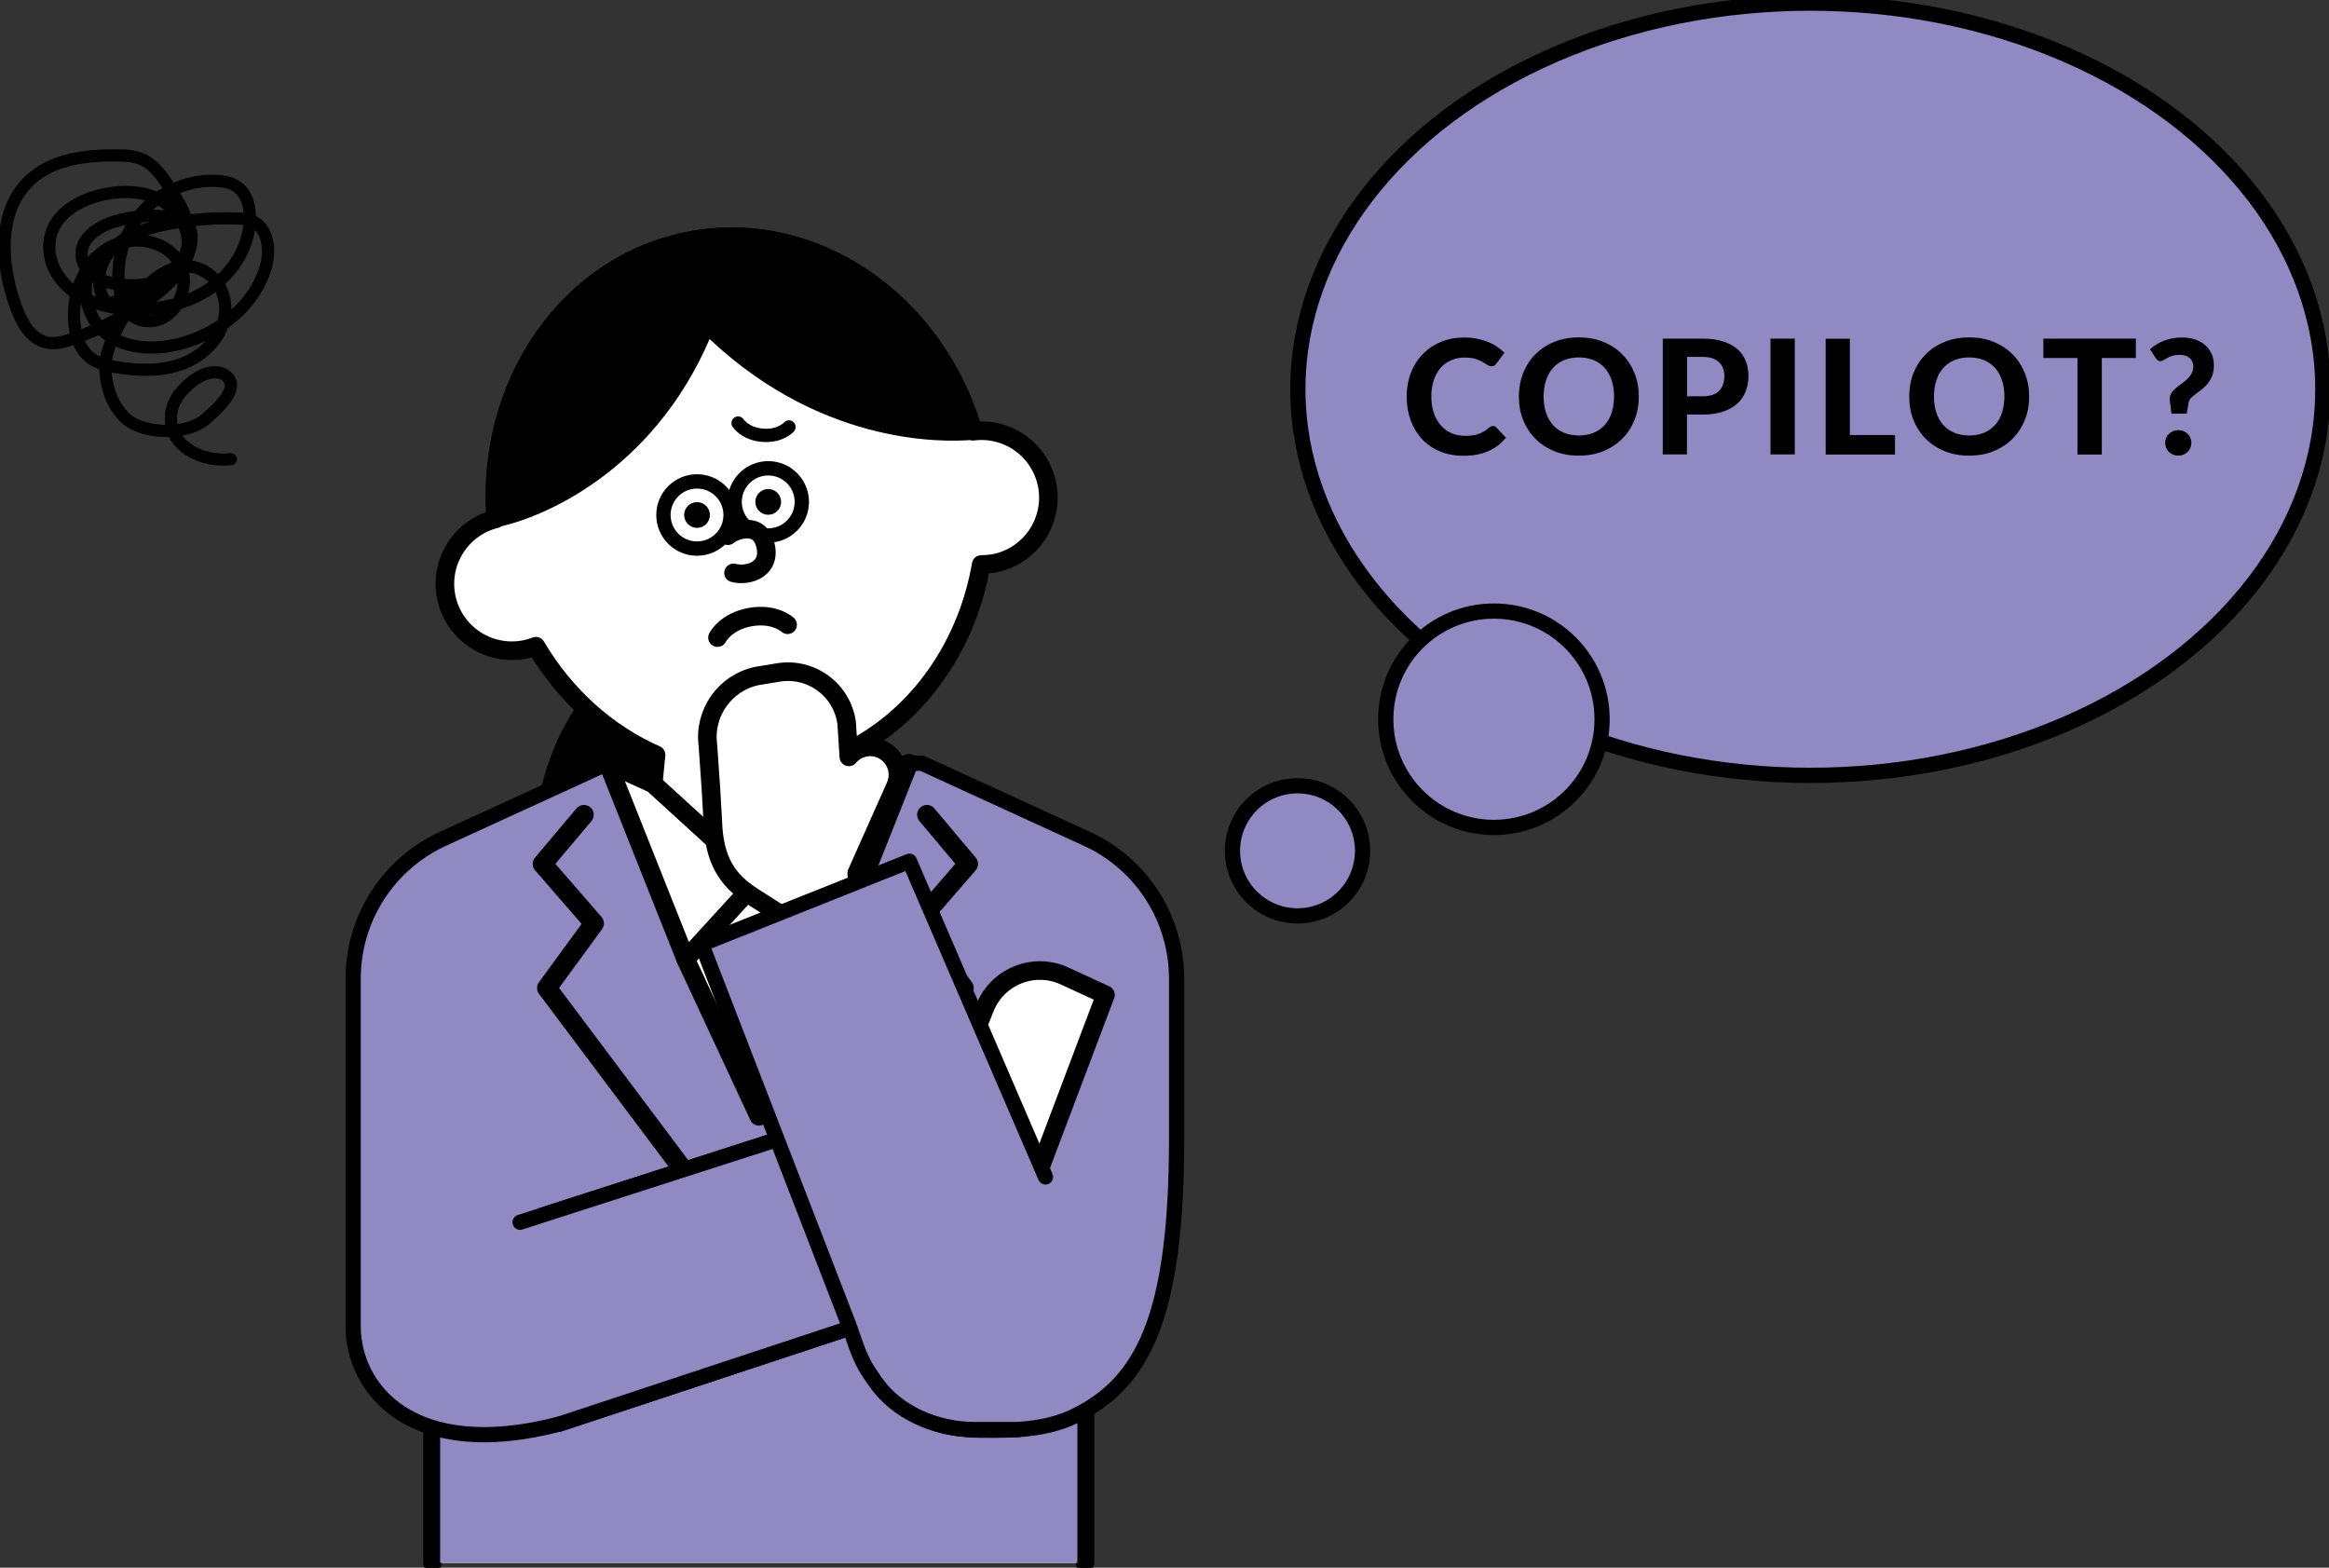 <?xml version="1.0" encoding="UTF-8"?>
<svg id="_レイヤー_2" xmlns="http://www.w3.org/2000/svg" width="208" height="140" version="1.1" viewBox="0 0 208 140">
  <rect x="0" y="0" width="208" height="140" fill="#333333" stroke="none"/>
  <!-- Generator: Adobe Illustrator 29.5.1, SVG Export Plug-In . SVG Version: 2.1.0 Build 141)  -->
  <g id="_テキスト">
    <path d="M58.33,57.9s-10.91,4.73-9.84,21.56h12.75l2.42-18.02-5.33-3.54Z" style="stroke: #000; stroke-linecap: round; stroke-linejoin: round; stroke-width: 1.66px;"/>
    <polyline points="38.63 139.57 38.63 109.44 96.9 109.44 96.9 139.57" style="fill: #fff; stroke: #000; stroke-linecap: round; stroke-linejoin: round; stroke-width: 1.66px;"/>
    <polyline points="38.63 139.57 38.63 109.44 96.9 109.44 96.9 139.57" style="fill: #9189c2; stroke: #000; stroke-linecap: round; stroke-linejoin: round; stroke-width: 1.36px;"/>
    <path d="M89.08,104.79l-1.45-11.38-11.06,26.92h0c3.07,6.31,7.28,7.36,11.04,7.39,2.79.02,5.79.03,8.51-1.33,5.87-2.94,8.96-8.68,8.96-24.63v-14.37c0-5.37-3.13-10.25-8.01-12.48l-14.73-6.75h-28.06l-14.73,6.75c-4.88,2.24-8.01,7.11-8.01,12.48v31.07c0,5.5,5.17,12.18,18.46,8.7l39.08-12.92-4.08-17.5-38.55,12.41" style="fill: #9189c2; stroke: #000; stroke-linecap: round; stroke-linejoin: round; stroke-width: 1.36px;"/>
    <polygon points="61.24 85.66 67.77 99.69 74.23 85.66 74.46 78.57 63.01 78.57 61.24 85.66" style="fill: #fff; stroke: #000; stroke-linecap: round; stroke-linejoin: round; stroke-width: 1.66px;"/>
    <path d="M98.74,88.84l-6.13,16.27-3.52-.32-2.26-.23-1.72-7.4,2.87-7.17c1.13-2.81,4.37-4.1,7.11-2.83,0,0,3.65,1.68,3.65,1.68Z" style="fill: #fff;"/>
    <path d="M85,97.41l2.97-7.42c1.12-2.8,4.37-4.1,7.11-2.83l3.65,1.68-6.14,16.26-3.51-.32" style="fill: none; stroke: #000; stroke-linecap: round; stroke-linejoin: round; stroke-width: 1.66px;"/>
    <polygon points="67.73 78.57 61.24 85.66 54.28 68.16 58.33 70 67.73 78.57" style="fill: #fff; stroke: #000; stroke-linecap: round; stroke-linejoin: round; stroke-width: 1.66px;"/>
    <polygon points="67.73 78.57 74.23 85.66 81.18 68.16 77.14 70 67.73 78.57" style="fill: #fff; stroke: #000; stroke-linecap: round; stroke-linejoin: round; stroke-width: 1.66px;"/>
    <path d="M93.53,43.36c-.58-3.13-3.49-5.24-6.61-4.85-3.4-11.57-14.15-19.06-25.16-17.04-11.01,2.02-18.4,12.85-17.47,24.86-3.05.75-5.03,3.75-4.46,6.88.6,3.25,3.72,5.4,6.97,4.8.37-.07.72-.17,1.06-.3,2.59,4.39,6.37,7.78,10.73,9.7l-.25,2.58,9.4,8.58,9.4-9.01-.28-3.08c5.64-3.27,9.58-9.19,10.77-16.07.36,0,.73-.03,1.1-.09,3.25-.6,5.4-3.72,4.8-6.97h0Z" style="fill: #fff;"/>
    <path d="M93.53,43.36c-.58-3.13-3.49-5.24-6.61-4.85-3.4-11.57-14.15-19.06-25.16-17.04-11.01,2.02-18.4,12.85-17.47,24.86-3.05.75-5.03,3.75-4.46,6.88.6,3.25,3.72,5.4,6.97,4.8.37-.07.72-.17,1.06-.3,2.59,4.39,6.37,7.78,10.73,9.7l-.25,2.58,9.4,8.58,9.4-9.01-.28-3.08c5.64-3.27,9.58-9.19,10.77-16.07.36,0,.73-.03,1.1-.09,3.25-.6,5.4-3.72,4.8-6.97h0Z" style="fill: none; stroke: #000; stroke-linecap: round; stroke-linejoin: round; stroke-width: 1.66px;"/>
    <circle cx="62.25" cy="45.99" r="3" style="fill: #fff; stroke: #000; stroke-linecap: round; stroke-linejoin: round; stroke-width: 1.28px;"/>
    <circle cx="62.25" cy="45.99" r=".83" style="stroke: #000; stroke-linecap: round; stroke-linejoin: round; stroke-width: .64px;"/>
    <circle cx="68.61" cy="44.82" r="3" style="fill: #fff; stroke: #000; stroke-linecap: round; stroke-linejoin: round; stroke-width: 1.28px;"/>
    <circle cx="68.61" cy="44.82" r=".83" style="stroke: #000; stroke-linecap: round; stroke-linejoin: round; stroke-width: .64px;"/>
    <path d="M64.08,56.94s.71-1.43,2.9-1.83,3.36.68,3.36.68" style="fill: #fff; stroke: #000; stroke-linecap: round; stroke-linejoin: round; stroke-width: 1.66px;"/>
    <path d="M70.46,38.13s-.75.86-2.34.74-2.2-1.09-2.2-1.09" style="fill: #fff; stroke: #000; stroke-linecap: round; stroke-linejoin: round; stroke-width: 1.19px;"/>
    <path d="M65.51,51.16s.78.24,1.68-.08c.69-.25,1.43-.9,1.22-2.15-.42-2.54-2.85-1.58-3.4-1.09" style="fill: #fff; stroke: #000; stroke-linecap: round; stroke-linejoin: round; stroke-width: 1.66px;"/>
    <path d="M86.89,38.45c-2.67.23-13.7.52-23.82-9.62-4.64,11.94-14.21,16.46-18.8,17.43-.9-11.99,6.49-22.77,17.48-24.79,10.98-2.02,21.73,5.43,25.14,16.98Z" style="stroke: #000; stroke-linecap: round; stroke-linejoin: round; stroke-width: 1.66px;"/>
    <polyline points="52.15 72.76 48.45 77.15 53.06 82.46 48.84 88.23 61.01 104.46" style="fill: none; stroke: #000; stroke-linecap: round; stroke-linejoin: round; stroke-width: 1.75px;"/>
    <polyline points="82.78 72.76 86.47 77.15 81.87 82.46 86.09 88.23 78.01 99" style="fill: none; stroke: #000; stroke-linecap: round; stroke-linejoin: round; stroke-width: 1.75px;"/>
    <polyline points="50 127.16 89.08 114.24 85 96.74 48.49 108.49" style="fill: #9189c2; stroke: #000; stroke-linecap: round; stroke-linejoin: round; stroke-width: 1.36px;"/>
    <path d="M79,67.06c-1.06-.65-2.41-.4-3.19.53l-.2-3.06c-.42-2.93-3.16-4.95-6.08-4.48l-1.95.32c-2.84.61-4.74,3.3-4.36,6.18l.27,3.85.17,3c.12,3.37,1.25,5.2,3.58,6.68l3.07,1.96,3.48.61.03,1.35.56-1.25,2.48.43-.35-5.2,3.44-7.72c.55-1.15.14-2.53-.95-3.2Z" style="fill: #fff;"/>
    <path d="M79,67.06c-1.06-.65-2.41-.4-3.19.53l-.2-3.06c-.42-2.93-3.16-4.95-6.08-4.48l-1.95.32c-2.84.61-4.74,3.3-4.36,6.18l.27,3.85.17,3c.12,3.37,1.25,5.2,3.58,6.68l3.07,1.96,3.48.61.03,1.35.56-1.25,2.48.43-.35-5.2,3.44-7.72c.55-1.15.14-2.53-.95-3.2Z" style="fill: none; stroke: #000; stroke-linecap: round; stroke-linejoin: round; stroke-width: 1.66px;"/>
    <path d="M93.37,105.1l-12.15-28.19-18.56,7.41,13.03,33.7c.59,1.53.99,3.18,1.92,4.54l.53.78c1.92,2.82,5.48,4.32,8.89,4.32h3.93" style="fill: #9189c2; stroke: #000; stroke-linecap: round; stroke-linejoin: round; stroke-width: 1.36px;"/>
    <path d="M20.61,41.01c-2.66.26-5.04-1.14-5.31-3.11-.14-1.02.05-2.22,1.47-3.51,2.36-2.13,4.26-.88,3.78.46-.32.89-1.33,1.85-2.22,2.6-1.84,1.54-5.87,1.3-7.3-.28-1.11-1.23-1.44-2.38-1.62-4.03-.26-2.3,2.41-6.52,4.17-8.03,1.27-1.08,2.97-1.84,4.66-.9.95.53,1.6,1.49,1.8,2.55.49,2.58-1.4,4.81-3.68,5.69-1.88.73-3.97.67-5.96.34-.8-.13-1.61-.32-2.26-.79-1.11-.81-1.51-2.29-1.53-3.66-.04-2.39.97-4.9,3-6.15,2.03-1.26,5.08-.85,6.34,1.17s-.18,5.28-2.57,5.32c-.57,0-1.14-.15-1.59-.5-.63-.5-.92-1.3-1.07-2.09-.47-2.46.24-5.12,1.87-7.02,1.63-1.9,4.15-3.01,6.65-2.92.73.03,1.49.16,2.06.62.72.58.99,1.57,1.01,2.49.08,2.51-1.35,4.93-3.39,6.39s-4.62,2.03-7.13,1.96c-2.42-.07-4.94-.76-6.45-2.8-.54-.72-.88-1.59-.93-2.49-.15-2.77,2.14-4.25,4.4-4.85,2.28-.6,4.89-.48,6.65,1.22,1.06,1.02,1.58,2.54,1.16,3.95-.93,3.12-5.41,3.3-7.74,2.29-.82-.35-1.45-1.09-1.58-1.97-.22-1.62,1.43-2.73,2.94-3.18,1.49-.44,3.07-.6,4.63-.45.77.07,1.64.29,2.03.96.25.42.25.94.17,1.43-.47,3.02-3.59,5.07-5.95,6.42-1.48.85-3.02,1.56-4.63,2.12-.76.27-1.57.5-2.35.32-1.43-.32-2.23-1.83-2.73-3.21C.05,23.62-.27,18.8,2.7,16.06c2.02-1.87,5-2.21,7.75-2.18.75,0,1.52.04,2.21.34,1.51.64,2.33,2.37,3.14,3.6.81,1.23,1.18,2.65.96,4.07-.56,3.64-4.31,3.97-7.09,5.3-1.27-1.25-.97-3.51.22-4.84,1.43-1.59,3.73-2.12,5.77-2.47,1.82-.31,3.66-.43,5.51-.37.46.01.93.04,1.35.23,1.43.61,1.65,2.59,1.22,4.09-.99,3.45-4.19,5.97-7.67,6.87-2.33.6-5.06.49-6.84-1.13-1.77-1.61-2.11-4.57-.74-6.54" style="fill: none; stroke: #000; stroke-linecap: round; stroke-linejoin: round; stroke-width: 1.09px;"/>
    <ellipse cx="161.68" cy="34.76" rx="45.77" ry="34.48" style="fill: #9189c2; stroke: #000; stroke-linecap: round; stroke-linejoin: round; stroke-width: 1.36px;"/>
    <circle cx="133.42" cy="64.23" r="9.66" style="fill: #9189c2; stroke: #000; stroke-linecap: round; stroke-linejoin: round; stroke-width: 1.36px;"/>
    <circle cx="115.88" cy="75.98" r="5.81" style="fill: #9189c2; stroke: #000; stroke-linecap: round; stroke-linejoin: round; stroke-width: 1.36px;"/>
    <path d="M133.33,38.04c.12,0,.22.04.3.13l.86.91c-.42.53-.95.94-1.57,1.21-.63.28-1.37.41-2.23.41-.78,0-1.48-.13-2.11-.4-.62-.26-1.15-.63-1.59-1.1-.44-.47-.77-1.03-1.01-1.67-.23-.65-.35-1.35-.35-2.12,0-.51.06-1,.17-1.46s.28-.89.49-1.28.48-.74.78-1.05.65-.58,1.03-.8.8-.39,1.26-.51c.45-.12.94-.17,1.45-.17.38,0,.75.03,1.09.1s.66.16.96.28.57.26.82.43.48.35.68.55l-.73.98c-.04.06-.1.12-.17.16-.07.05-.16.07-.27.07s-.23-.04-.35-.12c-.12-.08-.26-.17-.43-.27-.17-.1-.38-.19-.64-.27s-.58-.12-.97-.12c-.44,0-.84.08-1.2.24s-.68.38-.94.68c-.26.3-.46.66-.61,1.09-.14.43-.22.92-.22,1.48s.08,1.05.23,1.49c.16.44.37.8.64,1.1s.59.53.95.68.75.23,1.16.23c.24,0,.47,0,.67-.04.2-.02.38-.06.55-.12.17-.06.33-.13.48-.22s.3-.2.46-.34c.05-.04.11-.08.17-.11s.12-.04.19-.04h0Z"/>
    <path d="M146.36,35.41c0,.76-.13,1.46-.39,2.1-.26.65-.62,1.2-1.09,1.67s-1.03.84-1.69,1.11-1.39.4-2.19.4-1.53-.13-2.19-.4-1.22-.64-1.69-1.11-.83-1.03-1.09-1.67-.38-1.35-.38-2.1.13-1.46.38-2.1c.26-.64.62-1.2,1.09-1.67s1.03-.84,1.69-1.11,1.39-.4,2.19-.4,1.53.13,2.19.4,1.22.64,1.69,1.11.83,1.03,1.09,1.67.39,1.34.39,2.09h0ZM144.15,35.41c0-.54-.07-1.03-.22-1.46s-.35-.8-.62-1.1-.6-.53-.99-.69-.82-.24-1.31-.24-.93.08-1.32.24c-.39.16-.72.39-.99.69s-.48.67-.62,1.1-.22.92-.22,1.46.07,1.03.22,1.46c.14.43.35.79.62,1.09.27.3.6.53.99.69s.83.24,1.32.24.93-.08,1.31-.24c.39-.16.71-.39.99-.69s.48-.66.62-1.09.22-.92.22-1.46Z"/>
    <path d="M152.04,30.24c.71,0,1.33.08,1.85.25s.95.4,1.28.69c.34.3.58.65.74,1.06s.24.85.24,1.33c0,.51-.08.97-.25,1.4-.17.42-.42.79-.76,1.09s-.77.54-1.29.71c-.52.17-1.12.25-1.82.25h-1.37v3.56h-2.16v-10.34h3.54,0ZM152.04,35.39c.68,0,1.17-.16,1.49-.48.31-.32.47-.76.47-1.33,0-.26-.04-.49-.12-.7s-.2-.39-.36-.54-.36-.26-.61-.35c-.24-.08-.53-.12-.87-.12h-1.37v3.52h1.37,0Z"/>
    <path d="M160.29,40.58h-2.17v-10.34h2.17v10.34Z"/>
    <path d="M169.24,38.85v1.74h-6.19v-10.34h2.16v8.6h4.04,0Z"/>
    <path d="M181.22,35.41c0,.76-.13,1.46-.39,2.1-.26.65-.62,1.2-1.09,1.67s-1.03.84-1.69,1.11-1.39.4-2.19.4-1.53-.13-2.19-.4-1.22-.64-1.69-1.11-.83-1.03-1.09-1.67-.38-1.35-.38-2.1.13-1.46.38-2.1c.26-.64.62-1.2,1.09-1.67s1.03-.84,1.69-1.11,1.39-.4,2.19-.4,1.53.13,2.19.4,1.22.64,1.69,1.11.83,1.03,1.09,1.67.39,1.34.39,2.09h0ZM179.01,35.41c0-.54-.07-1.03-.22-1.46s-.35-.8-.62-1.1-.6-.53-.99-.69-.82-.24-1.31-.24-.93.08-1.32.24c-.39.16-.72.39-.99.69s-.48.67-.62,1.1-.22.92-.22,1.46.07,1.03.22,1.46c.14.43.35.79.62,1.09.27.3.6.53.99.69s.83.24,1.32.24.93-.08,1.31-.24c.39-.16.71-.39.99-.69s.48-.66.62-1.09.22-.92.22-1.46Z"/>
    <path d="M190.76,31.97h-3.05v8.62h-2.17v-8.62h-3.05v-1.73h8.26v1.73h.01Z"/>
    <path d="M192.02,31.18c.17-.15.36-.29.56-.41.2-.13.41-.24.65-.33.23-.09.48-.17.76-.22.27-.05.56-.08.87-.08.43,0,.82.06,1.17.17.35.12.65.28.9.5s.44.48.58.78c.14.3.21.64.21,1.02s-.05.67-.15.94-.23.49-.39.69c-.16.19-.33.36-.51.51s-.36.28-.53.4-.31.25-.44.37c-.12.12-.2.26-.23.4l-.18,1.02h-1.36l-.14-1.15c-.03-.23,0-.43.09-.6s.21-.32.37-.46c.15-.14.32-.28.51-.41.19-.13.37-.27.53-.42.17-.15.3-.32.42-.51.11-.19.17-.41.17-.67,0-.31-.11-.56-.33-.75s-.51-.28-.87-.28c-.26,0-.49.03-.67.09s-.33.12-.46.19-.24.13-.33.19c-.09.06-.18.09-.26.09-.18,0-.32-.08-.41-.24l-.53-.81v-.02h0ZM193.37,39.55c0-.16.03-.31.09-.45s.14-.26.25-.36.23-.18.37-.24.3-.09.46-.09.32.03.46.09.27.14.37.24.19.22.25.36.09.29.09.45-.03.31-.09.45-.14.26-.25.36c-.11.1-.23.18-.37.24s-.3.09-.46.09-.32-.03-.46-.09-.27-.14-.37-.24c-.11-.1-.19-.22-.25-.36s-.09-.29-.09-.45Z"/>
  </g>
</svg>
